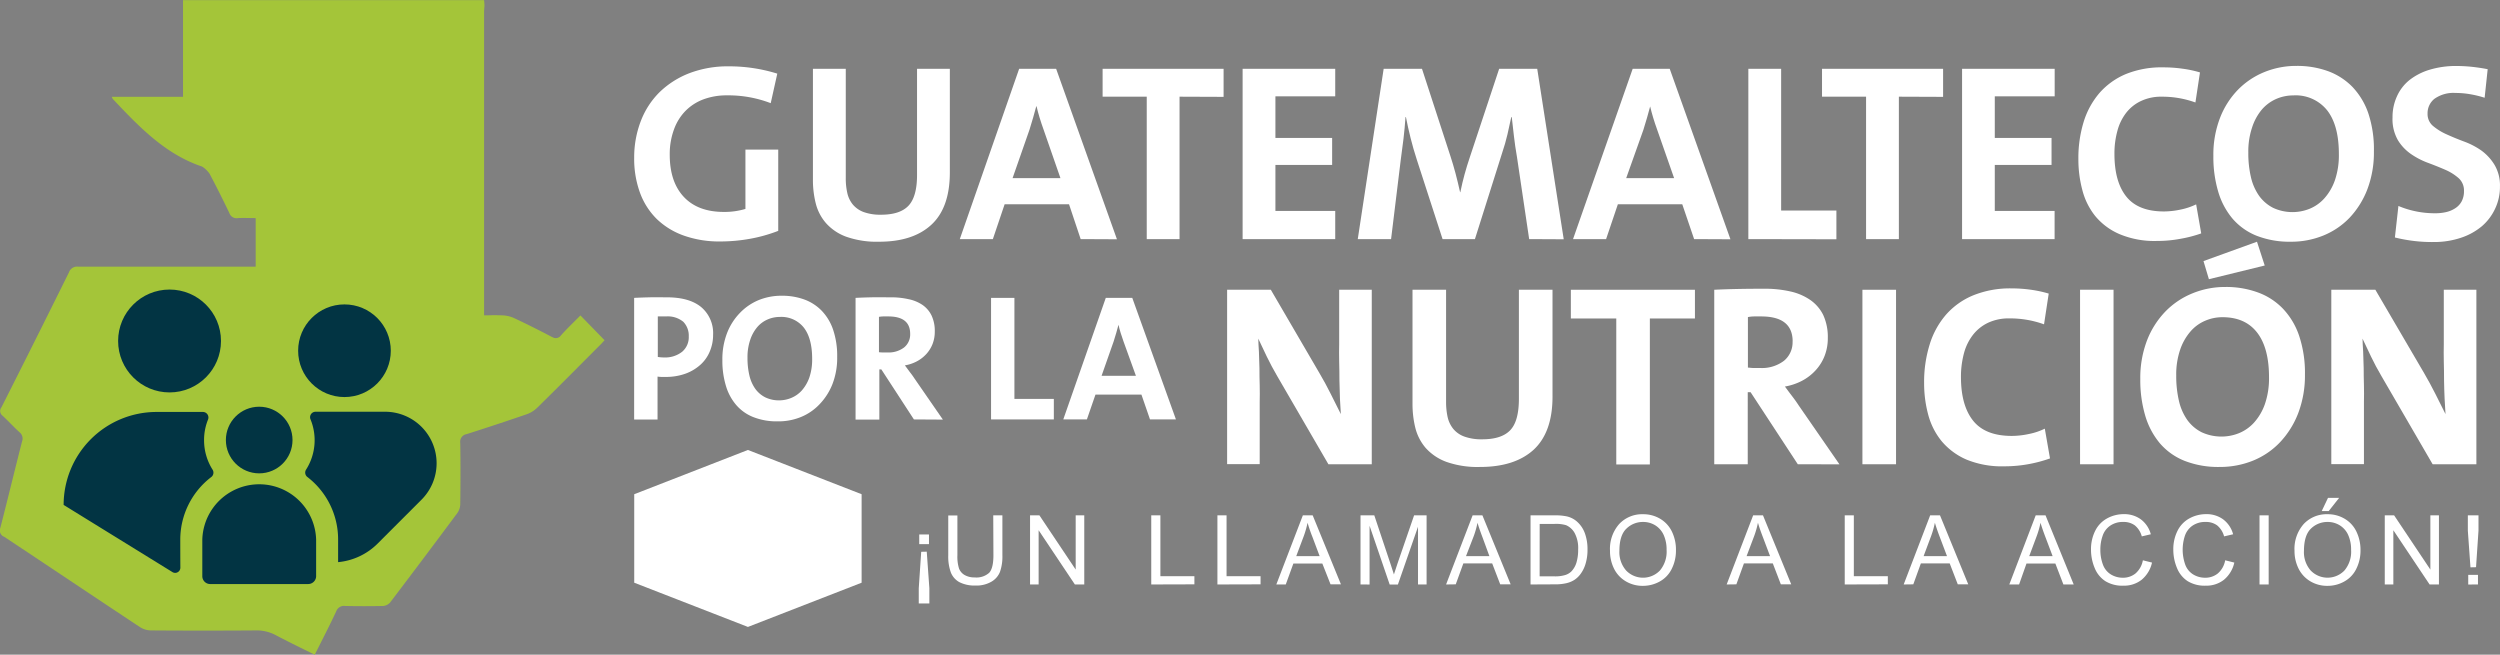 <svg id="Capa_1" data-name="Capa 1" xmlns="http://www.w3.org/2000/svg" viewBox="0 0 582.28 152.48"><rect x="0" y="0" width="582.28" height="152.48" fill="#808080" stroke="none"/><defs><style>.cls-1,.cls-2{fill:#fff;}.cls-2,.cls-5{fill-rule:evenodd;}.cls-3{fill:#a4c539;}.cls-4,.cls-5{fill:#023443;}</style></defs><polygon class="cls-1" points="200.68 135.72 174.2 146.02 147.72 135.72 147.72 115.11 174.2 104.8 200.68 115.11 200.68 135.72"/><path class="cls-2" d="M161.65,124.14c0-.53,1-.52,1-.52s1,0,1,.52v4.32h-2.08Zm-4.13-5.43h2.06v2.81h2.07v-2.81h2.08v2.81h2.05v-2.81h2.09v15.54H157.52Z" transform="translate(-0.01 0.03)"/><path class="cls-2" d="M184.69,124.14c0-.53,1-.52,1-.52s1,0,1,.52v4.32h-2.07Zm-4.14-5.43h2v2.81h2.09v-2.81h2.07v2.81h2v-2.81h2.09v15.54h-10.3Z" transform="translate(-0.01 0.03)"/><polygon class="cls-2" points="169.03 110.4 171.08 110.4 171.08 113.21 173.16 113.21 173.16 110.4 175.23 110.4 175.23 113.21 177.29 113.21 177.29 110.4 179.38 110.4 179.38 116.88 169.03 116.88 169.03 110.4"/><path class="cls-2" d="M169.62,117.77h9.18v16.48h-2.74s0-10-1.86-10-1.88,10-1.88,10h-2.7Z" transform="translate(-0.01 0.03)"/><path class="cls-1" d="M309.41,108.1,297.49,87.57c-.88-1.52-1.68-3-2.41-4.51s-1.38-2.89-2-4.22c0,.89.09,1.92.15,3.1s.1,2.44.12,3.77,0,2.67.06,4,0,2.65,0,3.85v14.51h-7.59V67.46H296l11.31,19.39c.93,1.57,1.8,3.17,2.62,4.82s1.62,3.23,2.38,4.75c-.08-1-.15-2.18-.21-3.55s-.1-2.79-.12-4.27,0-3-.06-4.43,0-2.82,0-4.06V67.46h7.59V108.1Z" transform="translate(-0.01 0.03)"/><path class="cls-1" d="M357.2,104.73q-4.4,4-12.48,4a21.74,21.74,0,0,1-7.87-1.2,12,12,0,0,1-4.8-3.25,11.45,11.45,0,0,1-2.41-4.73A23.19,23.19,0,0,1,329,94V67.46h7.82V93.58a16.09,16.09,0,0,0,.36,3.53,6.73,6.73,0,0,0,1.33,2.77,6,6,0,0,0,2.59,1.78,11.69,11.69,0,0,0,4.15.63c3,0,5.18-.71,6.53-2.14s2-3.87,2-7.33V67.46h7.83V92.33Q361.61,100.66,357.2,104.73Z" transform="translate(-0.01 0.03)"/><path class="cls-1" d="M384.28,74.15v34h-7.82v-34H365.88V67.46h28.9v6.69Z" transform="translate(-0.01 0.03)"/><path class="cls-1" d="M418.74,108.1l-11-16.79h-.66V108.1h-7.8V67.46c1.61-.08,3.37-.14,5.27-.18s4.05-.06,6.41-.06a26.45,26.45,0,0,1,6.08.64,13.14,13.14,0,0,1,4.64,2,9.2,9.2,0,0,1,3,3.52,12.25,12.25,0,0,1,1.05,5.3,11.34,11.34,0,0,1-.75,4.19,10.65,10.65,0,0,1-2.11,3.37,11.53,11.53,0,0,1-3.19,2.44A13.46,13.46,0,0,1,415.74,90c.56.76,1.12,1.52,1.69,2.26s1.08,1.47,1.56,2.2l9.45,13.66Zm-1.2-28.59q0-5.85-7.35-5.84h-1.65a8.45,8.45,0,0,0-1.42.15V85.59c.28,0,.67.07,1.18.09s1.05,0,1.65,0A8.49,8.49,0,0,0,415.52,84a5.56,5.56,0,0,0,2-4.51Z" transform="translate(-0.01 0.03)"/><path class="cls-1" d="M433.79,108.1V67.46h7.83V108.1Z" transform="translate(-0.01 0.03)"/><path class="cls-1" d="M472.5,108.07a30.94,30.94,0,0,1-5.6.51A21.72,21.72,0,0,1,458,107a15.63,15.63,0,0,1-5.78-4.3,16.43,16.43,0,0,1-3.13-6.23,28.18,28.18,0,0,1-.93-7.31,29.46,29.46,0,0,1,1.26-8.85,19.19,19.19,0,0,1,3.8-7,17.09,17.09,0,0,1,6.35-4.54,22.79,22.79,0,0,1,8.94-1.63,32.71,32.71,0,0,1,4.42.3,28,28,0,0,1,4.25.91l-1.09,7.16a23.22,23.22,0,0,0-8-1.38,11.33,11.33,0,0,0-5,1,9.78,9.78,0,0,0-3.55,2.83,12,12,0,0,0-2.11,4.33,21.11,21.11,0,0,0-.69,5.48q0,6.63,2.83,10.18t9,3.55a19.16,19.16,0,0,0,4-.45,15.06,15.06,0,0,0,3.7-1.24l1.21,6.93A31.46,31.46,0,0,1,472.5,108.07Z" transform="translate(-0.01 0.03)"/><path class="cls-1" d="M484.48,108.1V67.46h7.8V108.1Z" transform="translate(-0.01 0.03)"/><path class="cls-1" d="M536.86,87.21a24.7,24.7,0,0,1-1.57,9,20.69,20.69,0,0,1-4.24,6.77,18,18,0,0,1-6.29,4.28,20.48,20.48,0,0,1-7.77,1.47,21.47,21.47,0,0,1-8.13-1.41,14.77,14.77,0,0,1-5.78-4.09,17.84,17.84,0,0,1-3.43-6.48,29.3,29.3,0,0,1-1.14-8.48,24.49,24.49,0,0,1,1.56-9,20.15,20.15,0,0,1,4.28-6.74,18.42,18.42,0,0,1,6.32-4.24,19.91,19.91,0,0,1,7.7-1.48,21.45,21.45,0,0,1,7.44,1.24,15.33,15.33,0,0,1,5.87,3.76,17.07,17.07,0,0,1,3.82,6.35A27.27,27.27,0,0,1,536.86,87.21Zm-8.37.6q0-6.8-2.77-10.38t-8.07-3.58a10.11,10.11,0,0,0-4.06.84,9.33,9.33,0,0,0-3.43,2.53,12.7,12.7,0,0,0-2.38,4.24,17.94,17.94,0,0,0-.9,6,25.25,25.25,0,0,0,.63,5.87,12.62,12.62,0,0,0,1.95,4.46,9.25,9.25,0,0,0,3.35,2.86,11,11,0,0,0,8.66.22A9.69,9.69,0,0,0,525,98.4a12.76,12.76,0,0,0,2.53-4.31A18.36,18.36,0,0,0,528.49,87.81ZM514.49,65l-1.26-4.22,12.46-4.51,1.8,5.54Z" transform="translate(-0.01 0.03)"/><path class="cls-1" d="M566.6,108.1,554.68,87.57c-.89-1.52-1.69-3-2.41-4.51s-1.39-2.89-2-4.22c0,.89.09,1.92.15,3.1s.1,2.44.12,3.77,0,2.67.06,4,0,2.65,0,3.85v14.51H543V67.46h10.26L564.6,86.85c.92,1.57,1.79,3.17,2.62,4.82s1.61,3.23,2.38,4.75c-.08-1-.15-2.18-.21-3.55s-.11-2.79-.13-4.27,0-3-.06-4.43,0-2.82,0-4.06V67.46h7.59V108.1Z" transform="translate(-0.01 0.03)"/><path class="cls-1" d="M174.84,55.56a39.18,39.18,0,0,1-7.08.65,24.65,24.65,0,0,1-8.43-1.35A17.49,17.49,0,0,1,153,51a16.62,16.62,0,0,1-3.93-6.14,23,23,0,0,1-1.35-8.18,23.47,23.47,0,0,1,1.55-8.53,19,19,0,0,1,4.41-6.76A20.63,20.63,0,0,1,160.62,17a25.15,25.15,0,0,1,9.17-1.58,37.72,37.72,0,0,1,11.26,1.7L179.52,24a27.56,27.56,0,0,0-10.24-1.82,15.44,15.44,0,0,0-5.38.91,11.56,11.56,0,0,0-4.2,2.68A11.9,11.9,0,0,0,157,30.09,16.54,16.54,0,0,0,156,36q0,6.34,3.29,9.84t9.34,3.49a16.92,16.92,0,0,0,5-.7V34.82h7.64V53.74A35.42,35.42,0,0,1,174.84,55.56Z" transform="translate(-0.01 0.03)"/><path class="cls-1" d="M216.92,52.33q-4.29,3.95-12.18,3.94a21.35,21.35,0,0,1-7.68-1.18,11.64,11.64,0,0,1-4.68-3.17A11.06,11.06,0,0,1,190,47.31a22.18,22.18,0,0,1-.65-5.44V16H197V41.45a15.28,15.28,0,0,0,.35,3.44,6.42,6.42,0,0,0,1.29,2.71,6,6,0,0,0,2.53,1.76,11.36,11.36,0,0,0,4.05.62c2.94,0,5.06-.7,6.38-2.09s2-3.77,2-7.15V16h7.64V40.23Q221.21,48.39,216.92,52.33Z" transform="translate(-0.01 0.03)"/><path class="cls-1" d="M251.71,55.66,249,47.55H234l-2.74,8.11h-7.7L237.38,16H246l14.16,39.7Zm-8.63-25.48c-.36-1-.67-1.92-.94-2.82s-.51-1.78-.71-2.64h-.06c-.23.86-.48,1.74-.73,2.64s-.54,1.84-.85,2.82l-3.94,11.28H247Z" transform="translate(-0.01 0.03)"/><path class="cls-1" d="M274.74,22.49V55.66H267.1V22.49H256.82V16H285v6.53Z" transform="translate(-0.01 0.03)"/><path class="cls-1" d="M289.43,55.66V16H311v6.41H297.07v9.69h13.21v6.29H297.07V49.1H311v6.56Z" transform="translate(-0.01 0.03)"/><path class="cls-1" d="M356.17,55.66l-2.82-19c-.31-1.8-.56-3.48-.73-5s-.35-3-.5-4.41H352l-.88,4c-.32,1.39-.75,2.89-1.29,4.49l-6.29,19.92H336l-6-18.51q-.82-2.52-1.44-5t-1.09-4.91h-.1c-.12,1.77-.28,3.45-.47,5.06s-.42,3.29-.65,5l-2.24,18.36h-7.76L322.28,16h8.93l6.64,20.39c.39,1.18.77,2.47,1.15,3.88s.73,2.9,1.08,4.46h.06c.31-1.52.65-2.92,1-4.2s.76-2.61,1.23-4L349.18,16h8.87l6.17,39.7Z" transform="translate(-0.01 0.03)"/><path class="cls-1" d="M394.59,55.66l-2.76-8.11h-15l-2.74,8.11h-7.7L380.28,16h8.63l14.14,39.7ZM386,30.22c-.36-1-.67-1.92-.94-2.82s-.51-1.78-.71-2.64h0c-.23.86-.48,1.74-.73,2.64s-.54,1.84-.85,2.82l-4,11.24h11.16Z" transform="translate(-0.01 0.03)"/><path class="cls-1" d="M407.22,55.66V16h7.64V49h12.87v6.7Z" transform="translate(-0.01 0.03)"/><path class="cls-1" d="M442.28,22.49V55.66h-7.64V22.49H424.38V16h28.2v6.53Z" transform="translate(-0.01 0.03)"/><path class="cls-1" d="M457,55.66V16h21.57v6.41H464.62v9.69h13.22v6.29H464.62V49.1h13.93v6.56Z" transform="translate(-0.01 0.03)"/><path class="cls-1" d="M507.86,55.59a29.42,29.42,0,0,1-5.46.5,21,21,0,0,1-8.73-1.59A15,15,0,0,1,488,50.27a16.07,16.07,0,0,1-3-6.08,27.67,27.67,0,0,1-.91-7.13,28.73,28.73,0,0,1,1.21-8.64,18.84,18.84,0,0,1,3.7-6.79,16.79,16.79,0,0,1,6.2-4.43,22.18,22.18,0,0,1,8.75-1.54,31.11,31.11,0,0,1,4.31.3,25.53,25.53,0,0,1,4.15.88l-1.06,7a22.65,22.65,0,0,0-7.82-1.35,10.92,10.92,0,0,0-4.84,1,9.44,9.44,0,0,0-3.47,2.76,11.8,11.8,0,0,0-2.05,4.23,19.66,19.66,0,0,0-.68,5.34q0,6.47,2.76,9.93T504,49.22a19,19,0,0,0,3.91-.44,15.34,15.34,0,0,0,3.61-1.21l1.18,6.76A29.39,29.39,0,0,1,507.86,55.59Z" transform="translate(-0.01 0.03)"/><path class="cls-1" d="M552.92,35.23a24.13,24.13,0,0,1-1.52,8.82,20.1,20.1,0,0,1-4.12,6.61,17.67,17.67,0,0,1-6.14,4.17,19.82,19.82,0,0,1-7.57,1.44,21.1,21.1,0,0,1-7.94-1.38,14.46,14.46,0,0,1-5.64-4,17.3,17.3,0,0,1-3.34-6.31,28.35,28.35,0,0,1-1.12-8.29,23.84,23.84,0,0,1,1.53-8.81,19.43,19.43,0,0,1,4.17-6.58,18.17,18.17,0,0,1,6.17-4.14,19.57,19.57,0,0,1,7.52-1.44,21.06,21.06,0,0,1,7.25,1.2,15.31,15.31,0,0,1,5.73,3.67,16.82,16.82,0,0,1,3.73,6.2A26.5,26.5,0,0,1,552.92,35.23Zm-8.16.59q0-6.63-2.71-10.13a9.37,9.37,0,0,0-7.87-3.5,10,10,0,0,0-4,.82,9.4,9.4,0,0,0-3.35,2.47,12.35,12.35,0,0,0-2.28,4.18,17.6,17.6,0,0,0-.88,5.85,24.53,24.53,0,0,0,.61,5.73,12.38,12.38,0,0,0,1.91,4.35,9.14,9.14,0,0,0,3.26,2.79,10.68,10.68,0,0,0,8.46.23,9.42,9.42,0,0,0,3.44-2.41,12.46,12.46,0,0,0,2.47-4.2,18,18,0,0,0,.94-6.18Z" transform="translate(-0.01 0.03)"/><path class="cls-1" d="M582.28,43.44a11.76,11.76,0,0,1-1.12,5.12,12.08,12.08,0,0,1-3.09,4.1,14.79,14.79,0,0,1-4.85,2.68,19.52,19.52,0,0,1-6.25,1,35.74,35.74,0,0,1-9.16-1.06l.82-7.34a21.8,21.8,0,0,0,8.63,1.7,11,11,0,0,0,2.56-.29,6.52,6.52,0,0,0,2.11-.92,4.37,4.37,0,0,0,1.44-1.58,5.05,5.05,0,0,0,.53-2.38,3.84,3.84,0,0,0-1.24-3,11.77,11.77,0,0,0-3.08-1.94c-1.24-.54-2.58-1.08-4-1.61a17.61,17.61,0,0,1-4-2.06,10.65,10.65,0,0,1-3.08-3.26,9.87,9.87,0,0,1-1.24-5.29,11.51,11.51,0,0,1,1-4.84,10.22,10.22,0,0,1,2.89-3.81,14.25,14.25,0,0,1,4.72-2.44,21.19,21.19,0,0,1,6.38-.88,35.23,35.23,0,0,1,3.56.2c1.27.14,2.47.32,3.61.55l-.71,6.65a23.94,23.94,0,0,0-3.34-.82,20.24,20.24,0,0,0-3.47-.3A7.62,7.62,0,0,0,567,23a4.28,4.28,0,0,0-1.58,3.44,3.59,3.59,0,0,0,1.26,2.86,13.31,13.31,0,0,0,3.13,1.94c1.25.57,2.6,1.13,4.07,1.68A17.59,17.59,0,0,1,577.91,35,11.56,11.56,0,0,1,581,38.34,9.4,9.4,0,0,1,582.28,43.44Z" transform="translate(-0.01 0.03)"/><path class="cls-1" d="M166.1,77.94a9.84,9.84,0,0,1-.76,3.86,8.52,8.52,0,0,1-2.2,3.13,10.63,10.63,0,0,1-3.5,2.08,13.44,13.44,0,0,1-4.62.75h-.86a6.74,6.74,0,0,1-1-.08v10h-5.45V69.35c1.17-.06,2.38-.1,3.62-.13s2.57,0,4,0q5.23,0,8,2.28A7.93,7.93,0,0,1,166.1,77.94Zm-5.67.38a4.61,4.61,0,0,0-1.27-3.4,5.68,5.68,0,0,0-4-1.25h-1.94v9.44a10.64,10.64,0,0,0,1.59.12,6.37,6.37,0,0,0,4.09-1.34,4.43,4.43,0,0,0,1.53-3.57Z" transform="translate(-0.01 0.03)"/><path class="cls-1" d="M195,83.1a16.93,16.93,0,0,1-1.09,6.3,14.33,14.33,0,0,1-3,4.71,12.46,12.46,0,0,1-4.38,3,13.93,13.93,0,0,1-5.41,1,14.85,14.85,0,0,1-5.67-1,10.18,10.18,0,0,1-4-2.85,12.12,12.12,0,0,1-2.39-4.51,20,20,0,0,1-.8-5.91,16.88,16.88,0,0,1,1.09-6.29,13.87,13.87,0,0,1,3-4.7,12.9,12.9,0,0,1,4.4-3,14.1,14.1,0,0,1,5.37-1,15,15,0,0,1,5.18.86,10.82,10.82,0,0,1,4.09,2.63,11.84,11.84,0,0,1,2.66,4.42A19,19,0,0,1,195,83.1Zm-5.83.42c0-3.16-.65-5.57-1.93-7.23a6.67,6.67,0,0,0-5.62-2.5,7.07,7.07,0,0,0-2.83.59,6.61,6.61,0,0,0-2.39,1.76,8.84,8.84,0,0,0-1.66,3,12.53,12.53,0,0,0-.63,4.17,17.55,17.55,0,0,0,.44,4.09,8.92,8.92,0,0,0,1.36,3.11,6.52,6.52,0,0,0,2.33,2,7.34,7.34,0,0,0,3.29.71,7.42,7.42,0,0,0,2.75-.56,6.85,6.85,0,0,0,2.46-1.72,9.27,9.27,0,0,0,1.76-3A13,13,0,0,0,189.17,83.52Z" transform="translate(-0.01 0.03)"/><path class="cls-1" d="M212.87,97.66,205.28,86h-.46v11.7h-5.54V69.35c1.12-.06,2.34-.1,3.67-.13s2.82,0,4.47,0a18.26,18.26,0,0,1,4.23.44A8.91,8.91,0,0,1,214.88,71,6.36,6.36,0,0,1,217,73.5a8.37,8.37,0,0,1,.73,3.69,7.84,7.84,0,0,1-.52,2.91,7.57,7.57,0,0,1-1.47,2.35,8.16,8.16,0,0,1-2.22,1.7,9.2,9.2,0,0,1-2.75.92l1.17,1.58c.4.51.76,1,1.1,1.53l6.58,9.52ZM212,77.73q0-4.07-5.12-4.06h-1.15a6.64,6.64,0,0,0-1,.1V82a5.66,5.66,0,0,0,.82.06h1.15a5.94,5.94,0,0,0,3.88-1.16A3.88,3.88,0,0,0,212,77.73Z" transform="translate(-0.01 0.03)"/><path class="cls-1" d="M230.84,97.66V69.35h5.44V92.88h9.18v4.78Z" transform="translate(-0.01 0.03)"/><path class="cls-1" d="M267.86,97.66l-2-5.79h-10.7l-2,5.79h-5.5l9.9-28.31h6.17L273.9,97.66ZM261.69,79.5c-.25-.7-.47-1.37-.67-2s-.36-1.27-.5-1.89h0c-.16.62-.34,1.25-.52,1.89s-.38,1.32-.61,2l-2.81,8h8Z" transform="translate(-0.01 0.03)"/><path class="cls-1" d="M215.86,128.46l.61,8.51v3.56H214V137l.57-8.51Zm.52-4v2.25h-2.27v-2.25Z" transform="translate(-0.01 0.03)"/><path class="cls-1" d="M231.35,120h2.13v9.29a10.9,10.9,0,0,1-.55,3.84,4.59,4.59,0,0,1-2,2.32,6.93,6.93,0,0,1-3.75.9,7.76,7.76,0,0,1-3.7-.78,4.45,4.45,0,0,1-2-2.25,10.87,10.87,0,0,1-.61-4v-9.29H223v9.27a9.24,9.24,0,0,0,.38,3.09,3,3,0,0,0,1.34,1.53,4.56,4.56,0,0,0,2.32.54,4.44,4.44,0,0,0,3.35-1.07c.66-.7,1-2.07,1-4.09Z" transform="translate(-0.01 0.03)"/><path class="cls-1" d="M239.92,136.1V120h2.18l8.45,12.63V120h2V136.1h-2.19l-8.44-12.63V136.1Z" transform="translate(-0.01 0.03)"/><path class="cls-1" d="M268.15,136.1V120h2.13v14.18h7.92v1.89Z" transform="translate(-0.01 0.03)"/><path class="cls-1" d="M283.56,136.1V120h2.13v14.18h7.92v1.89Z" transform="translate(-0.01 0.03)"/><path class="cls-1" d="M297.28,136.1,303.46,120h2.29l6.58,16.07h-2.42L308,131.23h-6.75l-1.77,4.87Zm4.64-6.6h5.45l-1.67-4.45a33.37,33.37,0,0,1-1.14-3.33,21.89,21.89,0,0,1-.87,3.07Z" transform="translate(-0.01 0.03)"/><path class="cls-1" d="M316.89,136.1V120h3.21l3.8,11.38c.35,1.06.61,1.85.77,2.38.18-.59.47-1.44.85-2.58L329.37,120h2.91V136.1h-2V122.66l-4.68,13.45h-1.92L319,122.43v13.68Z" transform="translate(-0.01 0.03)"/><path class="cls-1" d="M336.82,136.1,343,120h2.28l6.58,16.07h-2.43l-1.87-4.87h-6.72l-1.77,4.87Zm4.64-6.6h5.45l-1.63-4.45q-.76-2-1.14-3.33a20.58,20.58,0,0,1-.86,3.07Z" transform="translate(-0.01 0.03)"/><path class="cls-1" d="M356.49,136.1V120H362a13.19,13.19,0,0,1,2.87.23,5.34,5.34,0,0,1,2.35,1.15,6.61,6.61,0,0,1,1.91,2.75,10.79,10.79,0,0,1,.63,3.82,11.06,11.06,0,0,1-.43,3.24,7.49,7.49,0,0,1-1.1,2.34,5.63,5.63,0,0,1-1.46,1.46,5.91,5.91,0,0,1-1.92.81,11.2,11.2,0,0,1-2.58.27Zm2.12-1.89h3.44a8.06,8.06,0,0,0,2.49-.3,3.54,3.54,0,0,0,1.44-.83,5.08,5.08,0,0,0,1.18-2,10.13,10.13,0,0,0,.42-3.1,7.42,7.42,0,0,0-.82-3.87,4.21,4.21,0,0,0-2-1.82A8.24,8.24,0,0,0,362,122h-3.38Z" transform="translate(-0.01 0.03)"/><path class="cls-1" d="M375,128.27a8.74,8.74,0,0,1,2.15-6.26,7.3,7.3,0,0,1,5.55-2.27,7.6,7.6,0,0,1,4,1.07,7,7,0,0,1,2.73,3,9.64,9.64,0,0,1,.93,4.32,9.46,9.46,0,0,1-1,4.37,6.69,6.69,0,0,1-2.8,2.92,8,8,0,0,1-3.9,1,7.63,7.63,0,0,1-4.06-1.1,7,7,0,0,1-2.71-3A9.14,9.14,0,0,1,375,128.27Zm2.19,0a6.46,6.46,0,0,0,1.56,4.57,5.45,5.45,0,0,0,7.71.17l.17-.17a6.82,6.82,0,0,0,1.55-4.79,8.23,8.23,0,0,0-.66-3.43,5.16,5.16,0,0,0-1.94-2.27,5.31,5.31,0,0,0-2.87-.81,5.45,5.45,0,0,0-3.89,1.56q-1.64,1.56-1.63,5.21Z" transform="translate(-0.01 0.03)"/><path class="cls-1" d="M402.17,136.1,408.34,120h2.29l6.58,16.07h-2.42l-1.87-4.87h-6.73l-1.76,4.87Zm4.64-6.6h5.47l-1.68-4.45q-.77-2-1.14-3.33a20.62,20.62,0,0,1-.87,3.07Z" transform="translate(-0.01 0.03)"/><path class="cls-1" d="M429.67,136.1V120h2.12v14.18h7.92v1.89Z" transform="translate(-0.01 0.03)"/><path class="cls-1" d="M443.4,136.1,449.57,120h2.29l6.58,16.07H456l-1.88-4.87h-6.72l-1.76,4.87Zm4.64-6.6h5.45l-1.68-4.45q-.76-2-1.14-3.33a20.62,20.62,0,0,1-.87,3.07Z" transform="translate(-0.01 0.03)"/><path class="cls-1" d="M468,136.1,474.15,120h2.29L483,136.1H480.6l-1.87-4.87H472l-1.72,4.87Zm4.64-6.6h5.45l-1.68-4.45q-.76-2-1.14-3.33a20.62,20.62,0,0,1-.87,3.07Z" transform="translate(-0.01 0.03)"/><path class="cls-1" d="M499.11,130.47l2.13.53a7.21,7.21,0,0,1-2.41,4,6.59,6.59,0,0,1-4.25,1.38,7.53,7.53,0,0,1-4.22-1.06,6.56,6.56,0,0,1-2.48-3.07,11,11,0,0,1-.85-4.31,9.5,9.5,0,0,1,1-4.38,6.62,6.62,0,0,1,2.73-2.84,8.06,8.06,0,0,1,3.9-1,6.53,6.53,0,0,1,4,1.23,6.37,6.37,0,0,1,2.3,3.46l-2.1.49a5,5,0,0,0-1.62-2.56,4.34,4.34,0,0,0-2.68-.8,5.15,5.15,0,0,0-3.09.89,4.62,4.62,0,0,0-1.75,2.39,9.48,9.48,0,0,0-.51,3.08,9.73,9.73,0,0,0,.6,3.58,4.47,4.47,0,0,0,1.86,2.29,5.25,5.25,0,0,0,2.73.76,4.59,4.59,0,0,0,3-1A5.28,5.28,0,0,0,499.11,130.47Z" transform="translate(-0.01 0.03)"/><path class="cls-1" d="M518.28,130.47l2.13.53a7.21,7.21,0,0,1-2.41,4,6.59,6.59,0,0,1-4.25,1.38,7.53,7.53,0,0,1-4.22-1.06,6.56,6.56,0,0,1-2.48-3.07,11,11,0,0,1-.85-4.31,9.5,9.5,0,0,1,1-4.38,6.62,6.62,0,0,1,2.73-2.84,8.06,8.06,0,0,1,3.9-1,6.51,6.51,0,0,1,4,1.23,6.4,6.4,0,0,1,2.3,3.46l-2.1.49a5,5,0,0,0-1.62-2.56,4.34,4.34,0,0,0-2.68-.8,5.18,5.18,0,0,0-3.1.89,4.7,4.7,0,0,0-1.75,2.39,10.4,10.4,0,0,0,.1,6.66,4.47,4.47,0,0,0,1.86,2.29,5.25,5.25,0,0,0,2.73.76,4.59,4.59,0,0,0,3-1A5.23,5.23,0,0,0,518.28,130.47Z" transform="translate(-0.01 0.03)"/><path class="cls-1" d="M526.28,136.1V120h2.13V136.1Z" transform="translate(-0.01 0.03)"/><path class="cls-1" d="M534.43,128.27a8.74,8.74,0,0,1,2.15-6.26,7.3,7.3,0,0,1,5.55-2.27,7.6,7.6,0,0,1,4,1.07,6.89,6.89,0,0,1,2.73,3,9.78,9.78,0,0,1,.94,4.32,9.44,9.44,0,0,1-1,4.37,6.69,6.69,0,0,1-2.8,2.92,7.84,7.84,0,0,1-3.9,1,7.63,7.63,0,0,1-4.06-1.1,7.14,7.14,0,0,1-2.71-3A9.15,9.15,0,0,1,534.43,128.27Zm2.2,0a6.46,6.46,0,0,0,1.56,4.57,5.45,5.45,0,0,0,7.69.18l.18-.18a6.77,6.77,0,0,0,1.55-4.79,8.23,8.23,0,0,0-.66-3.43,5.09,5.09,0,0,0-1.94-2.27,5.31,5.31,0,0,0-2.87-.81,5.45,5.45,0,0,0-3.89,1.56q-1.62,1.56-1.62,5.21Zm4.14-9.27,1.46-3.07h2.59L542.4,119Z" transform="translate(-0.01 0.03)"/><path class="cls-1" d="M555.45,136.1V120h2.18l8.44,12.63V120h2V136.1h-2.18l-8.44-12.63V136.1Z" transform="translate(-0.01 0.03)"/><path class="cls-1" d="M575.41,132.11l-.61-8.52V120h2.48v3.56l-.57,8.52Zm-.52,4v-2.25h2.27v2.24Z" transform="translate(-0.01 0.03)"/><path class="cls-3" d="M135.2,73.44c-1.49,1.51-3.07,3-4.54,4.65a1.45,1.45,0,0,1-2,.39l-.05,0q-4.35-2.3-8.79-4.39a7.17,7.17,0,0,0-2.84-.67c-2.81-.08-2.23,0-4.22,0V2.46l.08-1A9.24,9.24,0,0,0,112.75,0H42.64V22.52H26.05a2.61,2.61,0,0,0,.26.53c6,6.34,12,12.67,20.46,15.61a1.64,1.64,0,0,1,.63.32,6.2,6.2,0,0,1,1.43,1.46q2.39,4.53,4.6,9.15a1.77,1.77,0,0,0,2,1.18c1.36-.08,2.73,0,4.13,0V62.08H18.21a2,2,0,0,0-2.15,1.35Q8.27,79.17.34,94.85a1.36,1.36,0,0,0,.23,1.91l0,0c1.37,1.26,2.61,2.64,4,3.9a1.87,1.87,0,0,1,.58,2.12c-1.72,6.7-3.33,13.43-5.06,20.13A1.57,1.57,0,0,0,1,125c10.56,7,21.09,14.07,31.66,21.06a4.8,4.8,0,0,0,2.5.74q12.2.09,24.39,0a9.46,9.46,0,0,1,4.77,1.15c2.93,1.54,5.92,3,9,4.51,1.74-3.48,3.44-6.76,5-10.1a1.9,1.9,0,0,1,2.07-1.25q4.41.09,8.84,0a2.46,2.46,0,0,0,1.64-.81q7.89-10.38,15.66-20.84a3.7,3.7,0,0,0,.68-2.06c.06-4.75.08-9.51,0-14.26a1.79,1.79,0,0,1,1.49-2.06h0q7-2.22,14-4.63a6.72,6.72,0,0,0,2.47-1.55c5-4.9,9.9-9.87,14.84-14.81.33-.33.63-.68.81-.88Z" transform="translate(-0.01 0.03)"/><path class="cls-4" d="M89.61,95.87H73.51a1.28,1.28,0,0,0-1.28,1.28,1.26,1.26,0,0,0,.11.51,12.78,12.78,0,0,1-1.06,11.72,1.29,1.29,0,0,0,.35,1.71,18.33,18.33,0,0,1,7.13,14.57v5.24A15,15,0,0,0,88,126.54l10.12-10.12a12,12,0,0,0-8.51-20.55Z" transform="translate(-0.01 0.03)"/><path class="cls-4" d="M42,125.66a18.34,18.34,0,0,1,7.19-14.56,1.29,1.29,0,0,0,.35-1.71,12.8,12.8,0,0,1-2-6.93,12.64,12.64,0,0,1,.91-4.74,1.29,1.29,0,0,0-1.18-1.8H36.42a21.65,21.65,0,0,0-21.59,21.65l25.35,15.65a1.2,1.2,0,0,0,1.66-.4,1.27,1.27,0,0,0,.18-.6C42,129.66,42,125.66,42,125.66Z" transform="translate(-0.01 0.03)"/><circle class="cls-4" cx="80.23" cy="81.69" r="10.79"/><circle class="cls-4" cx="39.49" cy="79.42" r="11.98"/><path class="cls-5" d="M73.64,125.66a13.26,13.26,0,0,0-26.51,0v8.5A1.83,1.83,0,0,0,49,136H71.8a1.85,1.85,0,0,0,1.84-1.83Z" transform="translate(-0.01 0.03)"/><circle class="cls-4" cx="60.37" cy="102.49" r="7.76"/></svg>